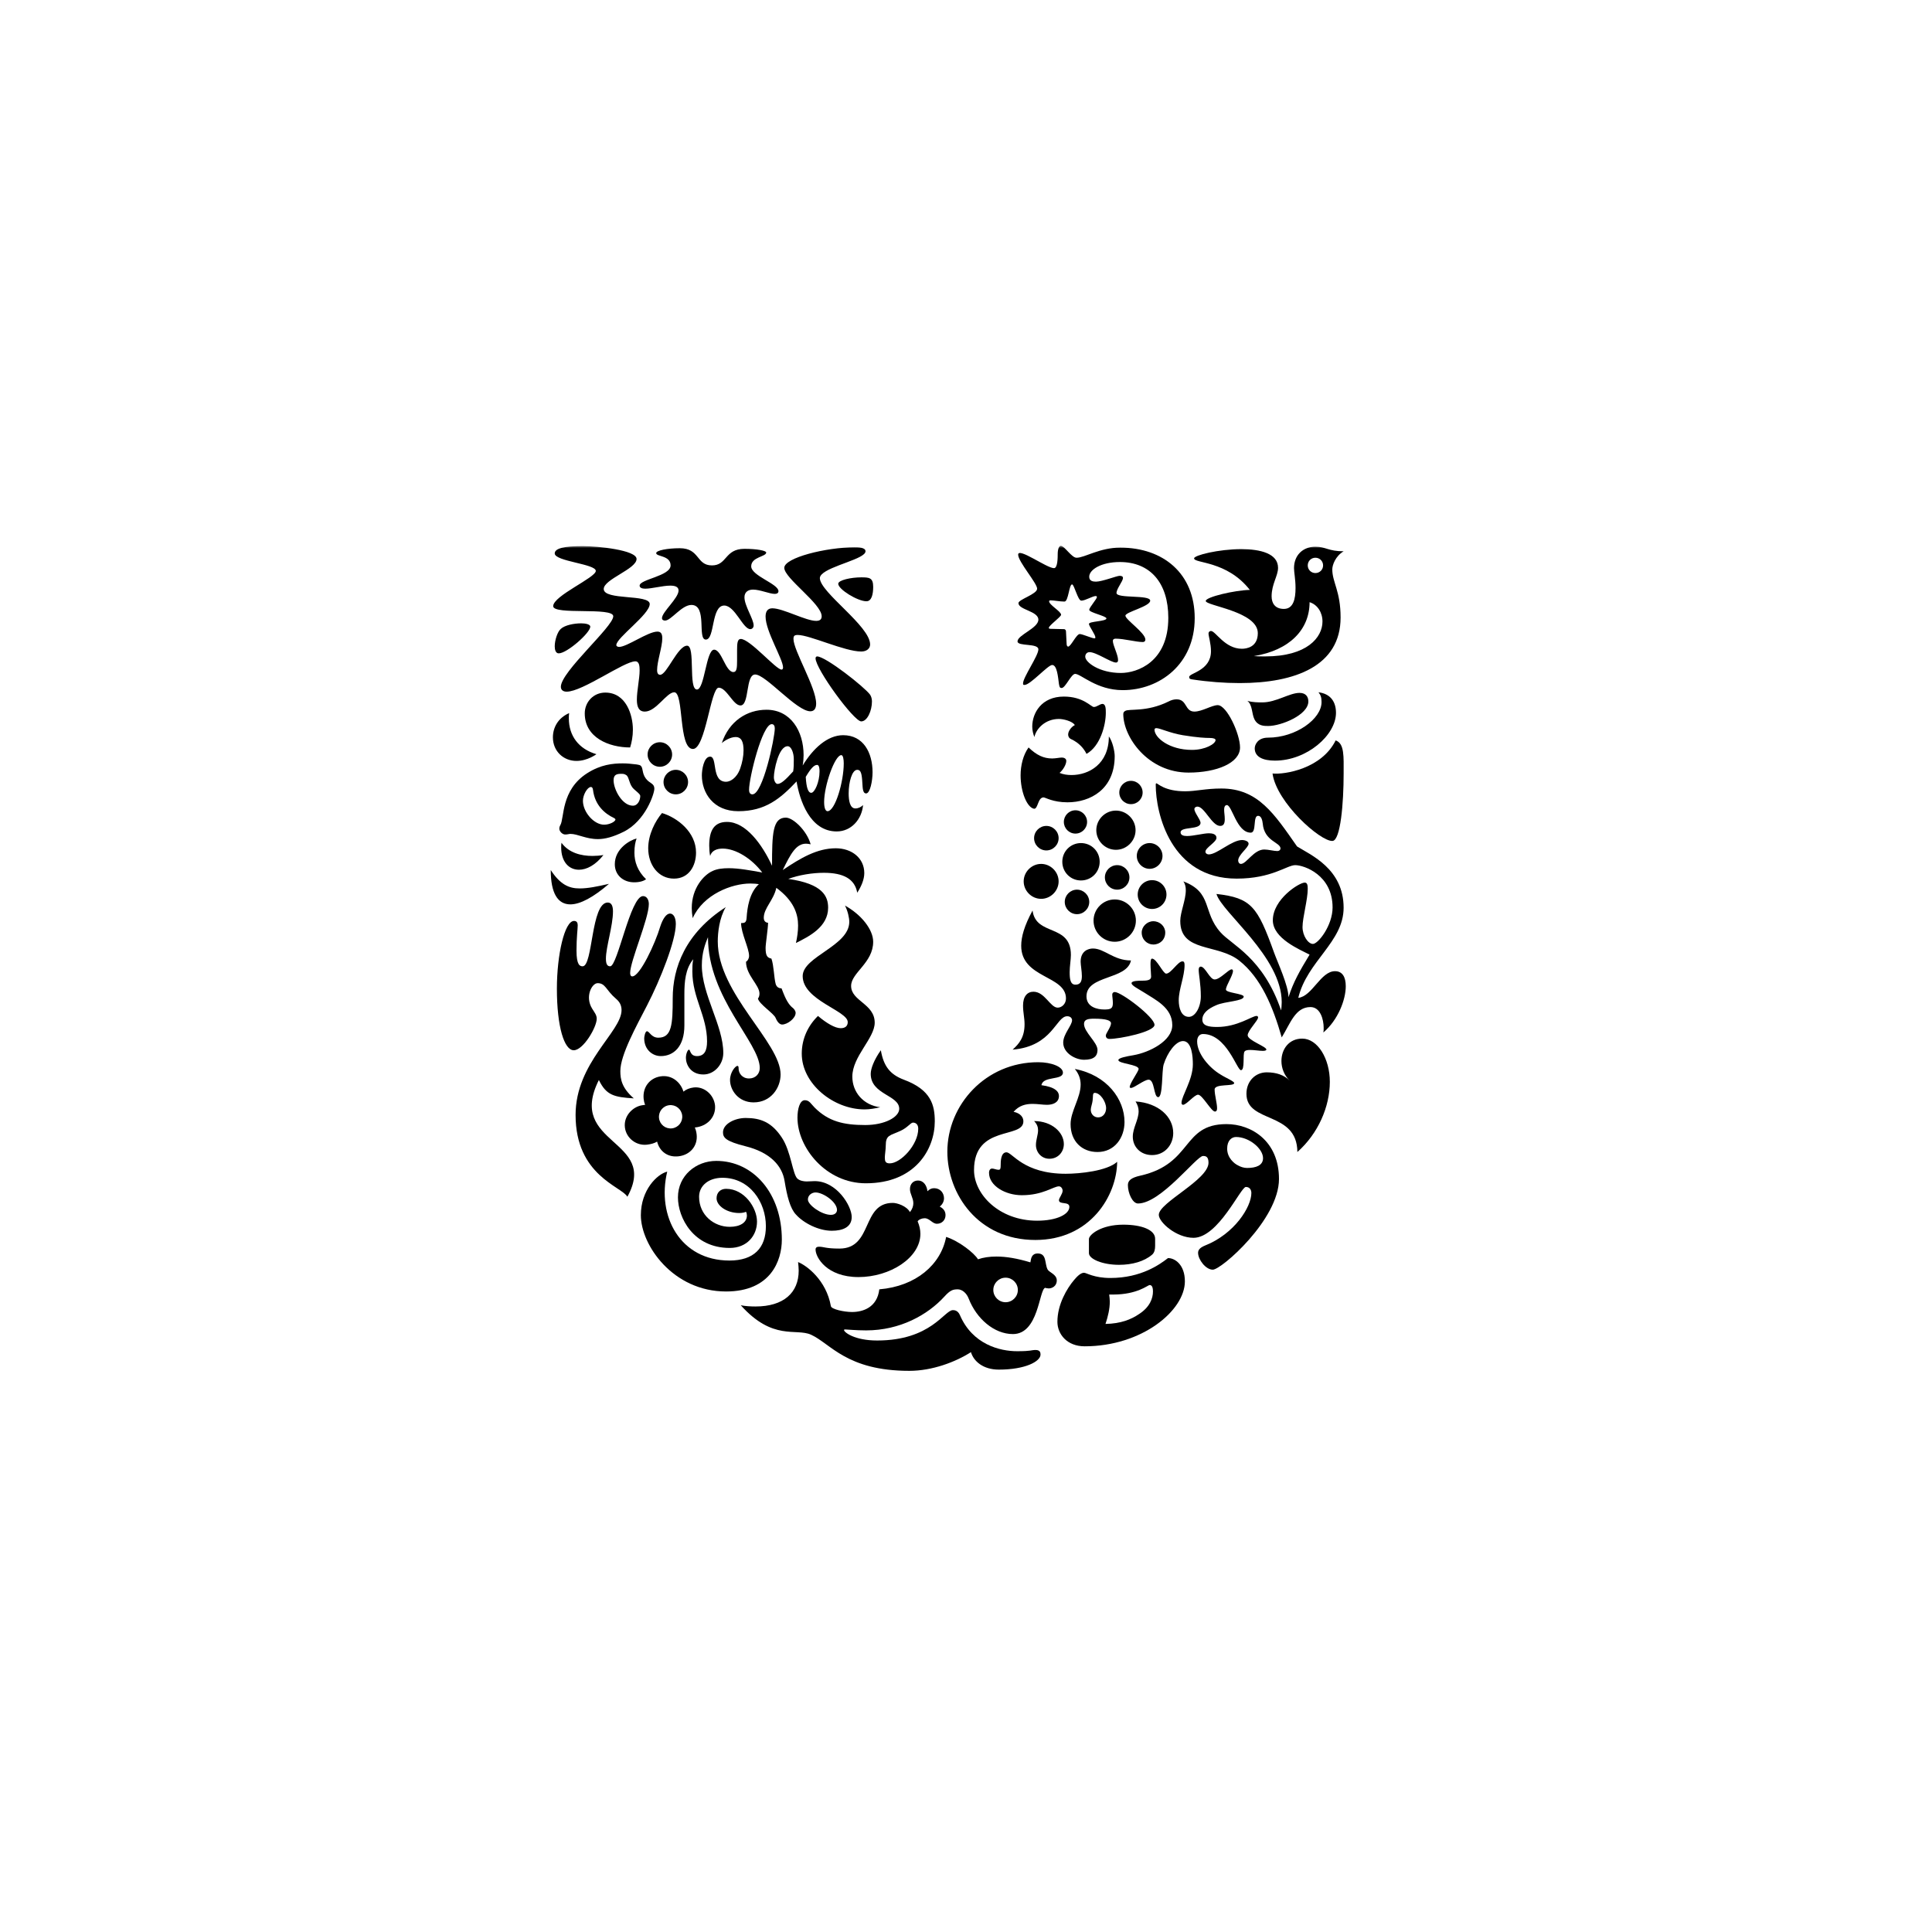 <svg width="400" height="400" viewBox="0 0 400 400" fill="none" xmlns="http://www.w3.org/2000/svg">
<mask id="mask0_27_191" style="mask-type:luminance" maskUnits="userSpaceOnUse" x="96" y="113" width="208" height="174">
<path d="M304 113H96V287H304V113Z" fill="white"/>
</mask>
<g mask="url(#mask0_27_191)">
<path d="M262.574 150.308C261.686 150.308 260.415 150.308 259.715 148.915C259.142 147.772 259.336 145.929 258.256 145.106C259.336 145.422 260.477 145.422 261.364 145.422C264.224 145.422 266.957 143.455 269.053 143.455C270.435 143.455 270.88 144.344 270.88 145.23C270.882 148.026 265.244 150.308 262.574 150.308ZM263.969 157.48C270.563 157.48 276.601 152.213 276.601 147.582C276.601 145.422 275.581 143.647 272.979 143.329C273.423 143.9 273.613 144.344 273.613 145.36C273.613 148.851 268.294 152.723 262.512 152.723C260.415 152.723 259.779 154.18 259.779 154.942C259.779 156.72 261.496 157.48 263.969 157.48ZM263.463 160.146C264.29 166.172 273.423 174.297 275.897 174.105C277.552 173.966 278.186 166.236 278.186 160.146C278.186 156.656 278.377 153.926 276.535 153.291C273.611 159.195 265.941 160.4 263.463 160.146Z" fill="black"/>
<path d="M120.628 200.061C122.782 200.061 122.339 186.859 125.828 186.859C126.656 186.859 126.91 187.685 126.91 188.7C126.91 191.682 125.449 196.063 125.449 198.472C125.449 199.679 125.766 200.061 126.338 200.061C127.863 200.061 130.527 185.526 133.128 185.526C133.953 185.526 134.333 186.352 134.333 187.177C134.333 190.223 130.465 198.98 130.465 201.454C130.465 201.836 130.589 202.152 130.909 202.152C132.496 202.152 135.668 195.3 136.681 191.874C137.253 190.095 138.015 189.142 138.714 189.142C139.348 189.142 139.921 189.841 139.921 191.302C139.921 194.728 136.745 202.787 133.953 208.184C131.798 212.371 128.435 218.395 128.435 221.759C128.435 223.474 128.746 225.249 131.223 227.408C127.161 227.154 125.512 226.774 123.991 223.602C117.2 237.117 136.491 235.786 129.892 247.775C128.684 245.622 119.168 243.4 119.168 230.835C119.168 219.984 128.684 213.638 128.684 209.135C128.684 208.248 128.371 207.486 127.545 206.789C125.449 205.008 125.385 203.553 123.736 203.553C122.532 203.553 121.067 206.343 122.592 208.817C123.102 209.643 123.546 210.15 123.546 210.912C123.546 212.687 120.752 217.444 118.787 217.444C116.818 217.444 115.299 212.565 115.299 204.692C115.299 197.708 116.882 190.669 118.851 190.669C119.42 190.669 119.61 191.049 119.61 191.558C119.61 192.384 119.358 194.031 119.358 196.823C119.358 199.805 120.056 200.061 120.628 200.061Z" fill="black"/>
<path d="M136.806 218.651C139.474 218.651 141.693 216.681 141.693 212.309V205.833C141.693 203.359 141.884 200.569 143.535 198.598C143.344 199.425 143.344 200.313 143.344 201.138C143.344 206.597 146.388 210.342 146.388 215.607C146.388 217.572 145.816 218.653 144.297 218.653C142.836 218.653 142.964 217.32 142.644 217.32C142.392 217.32 142.01 218.144 142.01 219.033C142.01 220.366 142.962 222.459 145.626 222.459C147.913 222.459 149.75 220.366 149.75 218.018C149.75 212.311 145.308 205.961 145.308 199.871C145.308 197.205 146.006 195.43 146.578 194.031C146.578 206.661 157.301 215.861 157.301 221.126C157.301 222.333 156.413 223.286 155.08 223.286C153.621 223.286 152.922 222.141 152.922 221.252C152.922 220.808 152.858 220.682 152.668 220.682C152.29 220.682 151.147 221.951 151.147 223.604C151.147 225.695 152.858 228.237 156.032 228.237C159.645 228.237 161.614 225.187 161.614 222.459C161.614 215.799 148.606 205.707 148.606 194.922C148.606 193.079 148.92 190.097 150.257 187.815C141.881 193.205 139.28 200.379 139.28 206.661C139.28 212.119 139.09 214.844 136.298 214.844C134.837 214.844 134.457 213.514 133.948 213.514C133.568 213.514 133.376 214.656 133.376 214.972C133.38 217.318 135.095 218.651 136.806 218.651Z" fill="black"/>
<path d="M232.945 147.2C233.751 146.66 237.328 147.516 241.953 145.23C242.523 144.918 243.094 144.79 243.602 144.79C245.827 144.79 245.255 147.326 247.288 147.326C248.871 147.326 250.907 145.993 252.114 145.993C254.006 145.993 256.736 151.959 256.736 154.752C256.736 157.988 251.859 159.956 246.08 159.956C237.646 159.956 232.563 152.595 232.563 147.834C232.565 147.454 232.757 147.326 232.945 147.2ZM246.78 155.259C249.574 155.259 251.669 153.99 251.669 153.227C251.669 152.977 251.289 152.785 250.462 152.785C249.636 152.785 247.985 152.723 244.873 152.213C242.203 151.77 240.172 150.754 239.411 150.754C239.157 150.754 239.029 150.88 239.029 151.07C239.029 152.723 242.079 155.259 246.78 155.259Z" fill="black"/>
<path d="M138.14 242.574C136.047 243.084 132.682 246.378 132.682 251.588C132.682 257.803 139.345 267.388 150.322 267.388C159.585 267.388 161.871 260.979 161.871 256.659C161.871 247.079 155.973 240.352 148.296 240.352C144.106 240.352 140.361 243.398 140.361 247.901C140.361 252.094 143.535 258.374 151.084 258.374C154.638 258.374 156.73 255.832 156.73 252.922C156.73 250.063 154.13 246.132 150.321 246.132C149.179 246.132 148.356 246.886 148.356 248.097C148.356 249.616 150.447 251.143 153.051 251.143C153.682 251.143 154.192 251.015 154.448 250.887C154.572 251.083 154.638 251.397 154.638 251.65C154.638 253.111 153.241 254.001 151.084 254.001C147.848 254.001 144.738 251.59 144.738 247.775C144.738 245.496 146.707 243.847 149.561 243.847C155.207 243.847 158.569 248.858 158.569 253.875C158.569 258.376 156.099 260.982 151.02 260.982C140.867 260.98 135.921 251.84 138.14 242.574Z" fill="black"/>
<path d="M210.576 279.755C213.62 279.755 213.461 279.501 214.415 279.501C215.364 279.501 215.43 280.073 215.43 280.454C215.43 281.851 212.318 283.564 206.797 283.564C203.561 283.564 201.593 281.85 201.023 279.947C197.851 281.977 193.03 283.818 188.269 283.818C175.263 283.818 171.963 278.166 167.9 276.331C164.79 274.934 160.031 277.664 153.367 270.239C154.257 270.431 155.464 270.493 156.415 270.493C162.25 270.493 165.36 267.642 165.36 263.069C165.36 262.496 165.296 261.868 165.232 261.298C167.011 261.996 171.074 265.038 172.027 270.431C172.151 271.066 174.752 271.636 176.403 271.636C178.689 271.636 181.607 270.683 182.051 266.943C189.666 266.309 194.809 261.806 195.888 256.088C198.613 256.977 201.723 259.452 202.484 260.725C203.563 260.345 204.831 260.153 206.29 260.153C208.32 260.153 210.607 260.535 213.333 261.36C213.461 260.535 213.587 259.519 214.858 259.519C216.761 259.519 216.253 261.614 216.889 262.814C217.207 263.449 218.796 263.829 218.796 265.1C218.796 266.309 217.775 266.755 217.141 266.755C216.887 266.755 216.569 266.691 216.377 266.629C215.11 267.073 215.044 276.205 209.716 276.205C205.784 276.205 202.166 272.969 200.577 268.911C200.134 267.706 199.182 266.943 198.293 266.943C197.279 266.943 196.708 267.135 195.504 268.468C192.079 272.208 186.366 275.443 179.323 275.443C177.164 275.443 175.451 275.25 175.006 275.25C174.75 275.25 174.75 275.314 174.75 275.376C174.75 275.821 176.906 277.536 181.603 277.536C192.772 277.536 195.503 271.252 197.277 271.252C197.535 271.252 198.291 271.252 198.735 272.27C201.341 278.358 207.022 279.755 210.576 279.755ZM205.656 267.073C205.656 268.47 206.799 269.613 208.196 269.613C209.594 269.613 210.735 268.47 210.735 267.073C210.735 265.674 209.594 264.53 208.196 264.53C206.799 264.53 205.656 265.674 205.656 267.073Z" fill="black"/>
<path d="M255.912 235.403C255.022 235.403 254.071 236.102 254.071 237.819C254.071 239.716 255.532 240.925 256.355 241.303C256.801 241.561 257.501 241.815 258.192 241.815C260.035 241.815 261.498 241.303 261.498 239.778C261.496 237.819 258.636 235.403 255.912 235.403ZM249.066 239.334C247.733 239.334 240.362 249.17 235.612 249.17C234.471 249.17 233.518 247.013 233.518 245.37C233.518 244.481 234.087 243.845 236.124 243.398C247.035 240.923 244.621 232.734 253.941 232.734C259.08 232.734 264.8 236.23 264.8 244.095C264.8 252.472 252.877 262.875 251.098 262.875C249.637 262.875 248.05 260.783 248.05 259.388C248.05 258.944 248.242 258.372 249.511 257.865C255.596 255.45 259.082 249.868 259.082 247.01C259.082 246.374 258.766 245.746 257.94 245.746C256.863 245.746 252.244 256.276 247.097 256.276C243.537 256.276 239.918 253.047 239.918 251.521C239.918 248.978 250.209 244.287 250.209 240.729C250.207 239.394 249.573 239.334 249.066 239.334Z" fill="black"/>
<path d="M123.481 156.149C123.481 156.149 121.643 157.542 119.358 157.542C116.632 157.542 114.473 155.513 114.473 152.657C114.473 150.688 115.488 148.66 117.835 147.642C117.773 148.024 117.773 148.34 117.773 148.722C117.771 152.341 119.802 155.068 123.481 156.149ZM137.061 168.333C135.666 169.98 134.205 172.774 134.205 175.629C134.205 179.054 136.301 181.909 139.537 181.909C142.645 181.909 144.106 179.244 144.106 176.518C144.106 172.267 140.235 169.281 137.061 168.333ZM115.996 170.87C115.876 171.065 115.804 171.315 115.804 171.569C115.804 172.141 116.44 172.774 117.008 172.774C117.515 172.774 117.833 172.648 118.087 172.648C119.608 172.648 121.323 173.726 123.797 173.726C125.254 173.726 126.969 173.28 129.126 172.205C133.695 169.918 135.474 164.272 135.474 163.318C135.474 162.111 134.505 162.27 133.695 161.16C132.885 160.053 133.195 159.075 132.68 158.557C132.387 158.261 131.476 158.242 130.331 158.114C129.949 158.073 129.442 158.05 128.934 158.05C126.843 158.05 124.361 158.307 121.575 160.082C116.072 163.595 116.882 169.41 115.996 170.87ZM130.907 163.001C131.347 163.599 132.56 164.336 132.56 164.779C132.56 165.665 132.048 166.81 131.035 166.81C128.812 166.81 127.037 163.446 127.037 161.54C127.037 160.336 127.737 160.21 128.686 160.21C129.13 160.21 129.322 160.274 129.637 160.464C130.207 160.782 130.207 162.049 130.907 163.001ZM125.066 170.744C122.974 170.744 120.689 168.143 120.689 165.793C120.689 164.526 121.641 162.937 122.338 162.937C122.592 162.937 122.72 163.128 122.782 163.574C123.162 166.682 125.194 168.461 127.099 169.347C127.289 169.473 127.417 169.536 127.417 169.662C127.417 170.108 126.21 170.744 125.066 170.744ZM130.463 154.752C130.779 153.734 131.033 152.469 131.033 151.07C131.033 148.026 129.634 143.393 125.32 143.393C122.848 143.393 121.067 145.36 121.067 147.708C121.067 152.723 126.082 154.752 130.463 154.752ZM114.027 180.134C114.027 184.955 115.488 187.241 118.089 187.241C120.119 187.241 122.848 185.78 126.082 182.988C123.609 183.56 121.703 183.941 119.992 183.941C117.707 183.941 115.932 183.052 114.027 180.134ZM116.25 174.485C116.188 174.805 116.188 175.121 116.188 175.437C116.188 178.419 117.771 180.07 119.866 180.07C121.447 180.07 123.292 179.118 124.937 177.022C124.243 177.148 123.416 177.212 122.654 177.212C120.309 177.212 117.771 176.58 116.25 174.485ZM131.796 173.598C130.333 173.978 127.289 175.755 127.289 178.927C127.289 181.209 129.064 182.672 131.286 182.672C132.43 182.672 133.253 182.416 133.761 182.037C131.986 180.324 131.35 178.419 131.35 176.518C131.35 175.183 131.54 174.359 131.796 173.598ZM134.079 156.211C134.079 157.606 135.22 158.751 136.615 158.751C138.012 158.751 139.155 157.608 139.155 156.211C139.155 154.816 138.012 153.671 136.615 153.671C135.22 153.671 134.079 154.816 134.079 156.211ZM137.377 161.921C137.377 163.318 138.522 164.462 139.921 164.462C141.314 164.462 142.457 163.318 142.457 161.921C142.457 160.528 141.314 159.385 139.921 159.385C138.52 159.385 137.377 160.528 137.377 161.921Z" fill="black"/>
<path d="M236.376 193.077C236.376 191.81 237.52 190.731 238.773 190.731C240.172 190.731 241.252 191.81 241.252 193.077C241.252 194.537 240.17 195.554 238.773 195.554C237.52 195.554 236.376 194.537 236.376 193.077ZM214.097 173.534C214.097 174.929 215.242 176.072 216.633 176.072C218.034 176.072 219.177 174.929 219.177 173.534C219.177 172.141 218.032 170.997 216.633 170.997C215.242 170.997 214.097 172.141 214.097 173.534ZM211.942 182.48C211.942 184.449 213.587 186.096 215.558 186.096C217.522 186.096 219.177 184.449 219.177 182.48C219.177 180.515 217.522 178.862 215.558 178.862C213.587 178.862 211.942 180.515 211.942 182.48ZM219.939 178.419C219.939 180.579 221.654 182.29 223.799 182.29C225.955 182.29 227.676 180.579 227.676 178.419C227.676 176.262 225.955 174.549 223.799 174.549C221.654 174.549 219.939 176.262 219.939 178.419ZM220.259 170.17C220.259 171.505 221.338 172.586 222.657 172.586C223.991 172.586 225.07 171.505 225.07 170.17C225.07 168.841 223.989 167.761 222.657 167.761C221.338 167.761 220.259 168.841 220.259 170.17ZM231.739 164.082C231.739 165.411 232.819 166.49 234.154 166.49C235.487 166.49 236.568 165.411 236.568 164.082C236.568 162.747 235.487 161.667 234.154 161.667C232.819 161.667 231.739 162.747 231.739 164.082ZM226.977 171.887C226.977 174.105 228.817 175.944 231.04 175.944C233.264 175.944 235.107 174.105 235.107 171.887C235.107 169.662 233.266 167.825 231.04 167.825C228.817 167.825 226.977 169.662 226.977 171.887ZM220.446 186.733C220.446 188.13 221.59 189.27 222.975 189.27C224.372 189.27 225.517 188.13 225.517 186.733C225.517 185.336 224.372 184.195 222.975 184.195C221.59 184.195 220.446 185.336 220.446 186.733ZM228.755 181.655C228.755 183.052 229.897 184.195 231.298 184.195C232.693 184.195 233.836 183.052 233.836 181.655C233.836 180.261 232.693 179.118 231.298 179.118C229.897 179.118 228.755 180.261 228.755 181.655ZM226.407 190.603C226.407 193.013 228.374 194.982 230.788 194.982C233.2 194.982 235.173 193.013 235.173 190.603C235.173 188.192 233.2 186.224 230.788 186.224C228.374 186.224 226.407 188.192 226.407 190.603ZM235.549 185.206C235.549 186.859 236.884 188.192 238.523 188.192C240.174 188.192 241.507 186.859 241.507 185.206C241.507 183.559 240.174 182.226 238.523 182.226C236.884 182.226 235.549 183.559 235.549 185.206ZM235.359 177.211C235.359 178.674 236.568 179.88 238.012 179.88C239.475 179.88 240.682 178.674 240.682 177.211C240.682 175.754 239.475 174.549 238.012 174.549C236.568 174.549 235.359 175.754 235.359 177.211Z" fill="black"/>
<path d="M241.823 260.471C240.172 261.742 236.312 264.592 229.897 264.592C226.469 264.592 224.944 263.513 224.436 263.513C223.801 263.513 223.103 264.147 222.403 264.974C220.896 266.753 218.925 270.053 218.925 273.667C218.925 276.203 220.896 278.738 224.562 278.738C236.44 278.738 245.317 271.316 245.317 265.292C245.317 261.868 243.286 260.471 241.823 260.471ZM238.523 259.773C239.037 259.335 239.157 258.632 239.157 257.931V256.471C239.157 254.629 236.376 253.555 232.565 253.555C227.928 253.555 225.451 255.644 225.451 256.535V259.454C225.451 260.663 228.248 261.868 231.677 261.868C234.408 261.868 236.884 261.17 238.523 259.773ZM238.012 266.055C238.331 266.055 238.709 266.243 238.709 267.388C238.709 268.782 238.078 270.621 235.803 272.078C234.216 273.161 232.055 274.05 228.881 274.106C229.389 272.589 229.771 270.998 229.771 269.483C229.771 268.973 229.709 268.592 229.645 268.022H230.47C235.487 268.024 237.647 266.055 238.012 266.055Z" fill="black"/>
<path d="M213.779 188.512C214.476 193.903 221.717 191.175 221.717 197.709C221.717 198.662 221.464 200.061 221.464 201.264C221.464 202.661 221.588 203.867 222.657 203.867C223.735 203.867 223.99 203.107 223.99 202.09C223.99 201.072 223.735 199.805 223.735 199.108C223.735 196.885 225.324 196.379 226.279 196.379C228.691 196.379 230.532 198.854 234.154 198.854C233.326 202.915 224.944 201.836 224.944 206.279C224.944 208.502 227.166 209.005 228.627 209.005C229.96 209.005 230.406 208.815 230.406 207.676C230.406 207.039 230.278 206.341 230.278 205.897C230.278 205.642 230.47 205.388 230.788 205.388C232.189 205.388 239.029 210.592 239.029 212.181C239.029 213.638 231.803 215.098 229.709 215.098C229.073 215.098 228.945 214.654 228.945 214.4C228.945 213.956 230.024 212.623 230.024 211.863C230.024 211.292 229.073 210.91 226.531 210.91C225.324 210.91 224.434 211.038 224.434 211.991C224.434 213.7 227.228 215.797 227.228 217.38C227.228 218.651 226.467 219.413 224.434 219.413C222.719 219.413 220.127 218.078 220.127 215.859C220.127 214.082 221.958 212.309 221.958 211.228C221.958 210.91 221.716 210.402 220.954 210.402C218.602 210.402 217.968 216.619 209.651 217.318C210.985 216.113 212.124 214.78 212.124 212.055C212.124 210.722 211.81 209.641 211.81 208.184C211.81 206.279 212.696 205.326 213.965 205.326C216.311 205.326 217.455 208.624 218.983 208.624C219.811 208.624 220.698 207.866 220.698 206.723C220.698 201.9 211.43 202.597 211.43 195.808C211.432 193.967 212.064 191.682 213.779 188.512ZM244.046 207.104C244.046 208.688 244.557 210.528 246.144 210.528C247.477 210.528 248.619 208.502 248.619 206.279C248.619 203.741 248.175 201.772 248.175 200.755C248.175 200.313 248.367 200.123 248.619 200.123C249.572 200.187 250.459 202.787 251.479 202.787C252.622 202.787 254.325 200.691 255.021 200.691C255.213 200.691 255.275 200.946 255.275 201.008C255.275 201.962 253.814 204.058 253.814 204.882C253.814 205.579 257.497 205.705 257.497 206.341C257.497 207.294 253.635 207.294 251.796 208.12C250.02 208.879 248.934 209.831 248.934 211.102C248.934 212.371 250.206 212.623 251.984 212.623C256.224 212.623 259.208 210.34 260.16 210.34C260.349 210.34 260.475 210.464 260.475 210.656C260.475 211.292 258.319 213.385 258.319 214.338C258.319 215.415 262.256 216.681 262.192 217.318C262.13 217.508 261.874 217.57 261.431 217.57C260.729 217.57 259.652 217.38 258.824 217.38C258.317 217.38 257.873 217.442 257.679 217.696C257.239 218.206 257.807 221.569 256.924 221.569C256.096 221.569 253.938 214.082 249.062 214.082C248.363 214.082 247.855 214.654 247.855 215.605C247.855 218.142 250.332 221.06 252.682 222.457C253.746 223.156 255.527 223.854 255.527 224.238C255.527 224.995 251.475 224.3 251.475 225.567C251.475 226.71 251.982 228.427 251.982 229.438C251.982 229.756 251.918 230.134 251.539 230.134C250.777 230.134 248.933 226.646 248.045 226.646C247.284 226.646 245.633 228.739 244.933 228.739C244.743 228.739 244.617 228.549 244.617 228.361C244.617 226.9 246.968 223.602 246.968 220.364C246.968 218.841 246.776 215.541 244.933 215.541C243.41 215.541 241.693 217.952 240.932 220.364C240.49 221.759 240.806 227.154 239.788 227.154C238.837 227.154 239.091 223.538 237.818 223.538C236.882 223.538 234.849 225.249 234.15 225.249C234.022 225.249 233.894 225.185 233.894 225.059C233.894 224.3 235.737 221.823 235.737 221.316C235.737 220.364 231.545 220.238 231.545 219.477C231.545 219.031 233.196 218.715 234.719 218.459C237.948 217.888 242.709 215.541 242.709 212.243C242.709 208.564 239.153 206.975 236.816 205.452C235.609 204.69 234.276 204.058 234.276 203.551C234.276 203.041 235.799 203.041 236.434 203.041C237.386 203.041 238.327 202.977 238.327 202.218C238.327 201.644 238.2 200.505 238.2 199.615C238.2 198.98 238.262 198.472 238.519 198.472C239.471 198.472 240.804 201.58 241.441 201.58C242.455 201.58 243.852 199.042 244.807 199.042C245.121 199.042 245.251 199.234 245.251 199.803C245.255 202.152 244.046 204.816 244.046 207.104Z" fill="black"/>
<path d="M215.621 224.677C218.543 225.059 219.242 226.073 219.242 226.9C219.242 228.297 217.971 228.739 216.762 228.739C215.877 228.739 214.859 228.549 213.78 228.549C212.381 228.549 210.988 228.867 209.846 230.2C210.67 230.326 211.877 230.899 211.877 232.171C211.877 235.85 201.662 232.8 201.662 242.26C201.662 247.271 206.866 252.732 214.731 252.732C218.799 252.732 221.401 251.398 221.401 249.872C221.401 248.668 219.244 249.49 219.244 248.474C219.244 248.031 220.006 247.203 220.006 246.502C220.006 246.196 219.752 245.62 219.244 245.62C218.097 245.62 215.939 247.455 211.559 247.455C208.132 247.455 204.768 245.494 204.768 242.826C204.768 242.256 205.024 241.937 205.403 241.937C205.785 241.937 206.291 242.192 206.736 242.192C207.118 242.192 207.18 241.937 207.18 241.241C207.18 240.541 207.18 238.573 208.384 238.573C209.593 238.573 211.877 243.016 220.639 243.016C223.548 243.016 229.2 242.448 231.297 240.541C231.233 247.523 225.769 256.723 214.352 256.723C202.485 256.723 196.139 247.203 196.139 238.445C196.139 228.739 204.068 219.92 214.923 219.92C217.712 219.92 220.066 220.87 220.066 222.077C220.064 223.73 215.937 222.713 215.621 224.677ZM235.104 228.045C235.548 228.739 235.74 229.438 235.74 230.072C235.74 231.851 234.533 233.5 234.533 235.343C234.533 237.435 236.122 239.146 238.523 239.146C241.125 239.146 242.904 237.057 242.904 234.579C242.904 231.215 239.856 228.361 235.104 228.045ZM214.096 232.105C214.728 232.736 214.921 233.372 214.921 234.008C214.921 234.959 214.478 235.976 214.478 237.056C214.478 238.573 215.621 239.908 217.268 239.908C219.049 239.908 220.258 238.509 220.258 236.866C220.258 234.453 217.774 232.105 214.096 232.105ZM222.531 221.316C229.198 222.585 232.818 227.6 232.818 232.297C232.818 235.534 230.787 238.511 227.23 238.511C223.99 238.511 221.653 236.292 221.653 232.738C221.653 230.074 223.734 227.282 223.734 224.552C223.734 223.474 223.418 222.395 222.531 221.316ZM225.833 229.756C225.833 230.644 226.468 231.343 227.358 231.343C228.371 231.343 229.008 230.454 229.008 229.438C229.008 228.107 227.801 226.266 226.658 226.266C226.148 226.266 226.34 227.028 226.214 227.853C226.148 228.485 225.833 229.247 225.833 229.756Z" fill="black"/>
<path d="M155.783 164.462C157.94 164.462 160.412 152.785 160.412 150.816C160.412 150.309 160.224 149.927 159.78 149.927C157.812 149.927 155.085 161.034 155.085 163.51C155.083 163.954 155.209 164.462 155.783 164.462ZM171.329 167.951C172.912 167.951 174.689 161.857 174.689 158.05C174.689 157.224 174.563 156.339 174.179 156.339C172.846 156.339 170.626 162.621 170.626 166.047C170.628 167.38 170.947 167.951 171.329 167.951ZM160.98 162.303C161.677 162.303 162.567 161.538 164.222 159.703C164.346 158.877 164.346 158.114 164.346 157.162C164.346 155.895 163.838 154.498 163.078 154.498C161.172 154.498 160.222 159.575 160.222 160.91C160.224 161.667 160.602 162.303 160.98 162.303ZM169.676 159.703C169.676 158.621 169.42 158.367 169.169 158.367C168.533 158.367 167.837 159.131 166.822 160.844C166.948 163.128 167.33 164.144 167.963 164.144C168.661 164.144 169.676 161.921 169.676 159.703ZM174.563 152.213C178.752 152.213 180.653 155.831 180.653 159.892C180.653 161.667 180.149 164.272 179.324 164.272C178.499 164.272 178.626 162.811 178.499 161.477C178.373 159.765 178.053 159.385 177.481 159.385C176.402 159.385 175.706 161.921 175.706 164.272C175.706 165.729 175.96 167.38 177.1 167.38C177.735 167.38 178.307 167.062 178.688 166.682C178.435 169.598 176.274 172.141 173.23 172.141C167.645 172.141 165.551 165.603 164.919 161.795C161.555 165.349 158.447 167.951 152.861 167.951C147.66 167.951 145.312 164.144 145.312 160.528C145.312 159.447 145.691 156.656 147.026 156.656C148.611 156.656 147.216 161.857 150.324 161.857C151.088 161.857 152.479 161.222 153.244 159.131C153.688 157.86 153.942 156.531 153.942 155.385C153.942 153.67 153.562 152.595 152.293 152.595C151.212 152.595 149.879 153.417 149.435 153.862C150.96 149.293 154.64 146.947 158.695 146.947C163.714 146.947 166.376 151.388 166.376 156.339C166.376 157.034 166.312 157.796 166.184 158.495C168.343 154.942 171.329 152.213 174.563 152.213Z" fill="black"/>
<path d="M162.697 169.281C159.968 169.281 159.842 172.586 159.842 179.244C157.81 174.867 154.45 170.17 150.514 170.17C147.85 170.17 146.836 171.949 146.836 175.055C146.836 175.691 146.898 176.644 147.026 177.212C147.344 176.136 148.359 175.691 149.627 175.691C152.359 175.691 155.657 177.783 157.814 180.641C155.341 180.198 152.929 179.752 150.9 179.752C149.629 179.752 148.487 179.88 147.536 180.324C145.695 181.147 143.221 183.877 143.221 188.003C143.221 188.638 143.285 189.334 143.413 190.095C145.633 185.145 151.533 182.924 155.341 182.924C156.104 182.924 156.672 182.988 157.118 183.052C155.149 184.827 154.707 187.937 154.578 190.032C154.518 191.047 154.134 191.113 153.434 191.113C153.434 193.204 155.087 196.315 155.087 197.901C155.087 198.472 154.769 198.98 154.454 199.108C154.454 201.9 157.242 203.931 157.242 205.706C157.242 206.149 157.118 206.531 156.924 206.723C157.118 207.866 160.187 209.786 160.584 210.749C161.073 211.92 161.621 212.117 161.939 212.117C163.018 212.117 164.727 210.846 164.727 209.703C164.727 209.323 164.409 208.88 164.16 208.688C162.952 207.802 162.317 205.897 161.809 204.63C161.363 204.63 160.79 204.442 160.588 203.694C160.241 202.38 160.224 199.933 159.716 198.472C158.891 198.282 158.509 197.964 158.509 196.252C158.509 195.426 159.019 192.188 159.019 191.045C158.639 191.045 158.131 190.791 158.131 190.03C158.131 188.001 160.164 186.414 160.732 183.813C164.349 186.476 165.235 189.204 165.235 191.618C165.235 192.884 165.045 194.091 164.791 195.236C167.457 193.901 171.455 191.934 171.455 187.937C171.455 185.586 170.376 182.986 163.204 181.971C165.425 181.145 168.219 180.703 170.566 180.703C174.629 180.703 176.975 181.971 177.481 184.825C178.307 183.558 178.942 182.097 178.942 180.765C178.942 177.653 176.338 175.627 173.04 175.627C169.168 175.627 165.743 177.653 162.061 180.132C163.716 176.706 164.851 174.675 166.886 174.675C167.202 174.675 167.52 174.739 167.837 174.803C167.076 172.013 164.222 169.281 162.697 169.281Z" fill="black"/>
<path d="M269.611 215.034C272.789 215.034 275.327 219.157 275.327 223.982C275.327 229.121 272.913 234.707 268.609 238.511C268.545 229.946 258.062 232.674 258.062 226.458C258.062 223.794 259.971 222.015 262.258 222.015C264.29 222.015 265.877 222.587 267.021 223.732C265.877 222.651 265.306 221.126 265.306 219.669C265.306 217.252 266.831 215.034 269.611 215.034Z" fill="black"/>
<path d="M212.953 154.752C214.606 156.339 216.061 157.034 217.84 157.034C218.542 157.034 219.369 156.846 219.815 156.846C220.386 156.846 220.764 157.098 220.764 157.542C220.764 158.241 220.129 159.385 219.369 160.02C220.129 160.336 220.956 160.464 221.845 160.464C225.449 160.464 229.577 158.177 229.577 152.469C230.342 153.48 230.786 155.577 230.786 156.53C230.786 163.446 225.703 166.11 221.018 166.11C217.97 166.11 216.443 165.093 216.059 165.093C214.856 165.093 214.92 167.508 214.094 167.444C212.633 167.19 211.304 163.954 211.304 160.528C211.306 158.495 211.814 156.339 212.953 154.752ZM222.531 150.119C222.024 149.293 220.129 148.851 219.243 148.851C216.445 148.851 214.54 150.816 214.16 152.595C213.907 151.959 213.717 151.198 213.717 150.436C213.717 147.644 215.621 144.218 220.26 144.218C224.31 144.218 225.897 146.375 226.471 146.375C227.104 146.375 227.74 145.739 228.249 145.739C228.947 145.739 228.947 146.819 228.947 147.582C228.947 150.119 227.802 154.498 224.946 156.085C224.436 155.005 223.421 153.798 221.781 153.039C221.338 152.849 221.148 152.469 221.148 152.087C221.146 151.388 221.779 150.498 222.531 150.119Z" fill="black"/>
<path d="M168.851 136.285C168.851 138.506 176.782 149.357 178.307 149.357C179.579 149.357 180.528 147.136 180.528 145.23C180.528 144.726 180.4 144.22 180.15 143.837C179.007 142.25 170.948 135.904 169.169 135.904C168.977 135.904 168.851 136.095 168.851 136.285ZM122.211 129.749C122.211 131.021 117.39 135.27 115.679 135.27C115.045 135.27 114.851 134.51 114.851 133.813C114.851 132.546 115.423 130.767 116.123 130.193C116.944 129.432 118.849 129.056 120.308 129.056C121.196 129.056 122.211 129.242 122.211 129.749ZM180.15 133.431C180.15 129.622 169.855 122.706 169.741 119.726C169.729 119.452 169.878 119.181 170.109 118.939C171.872 117.079 179.195 115.722 179.195 114.137C179.195 113.316 177.67 113.316 176.908 113.316C171.008 113.316 162.378 115.472 162.378 117.565C162.378 119.726 170.119 124.992 170.119 127.595C170.119 128.292 169.675 128.546 168.975 128.546C166.821 128.546 162.124 125.942 159.903 125.942C158.888 125.942 158.504 126.639 158.504 127.659C158.504 130.703 162.122 136.477 162.122 138.186C162.122 138.378 162.058 138.632 161.804 138.632C160.661 138.632 155.272 132.29 153.365 132.29C152.67 132.29 152.604 133.239 152.604 134.636V136.793C152.604 138.252 152.54 139.141 151.846 139.141C150.191 139.141 149.432 134.51 147.847 134.51C146.196 134.51 145.878 142.757 144.295 142.757C142.452 142.757 144.039 133.683 142.262 133.683C140.295 133.683 138.073 139.713 136.676 139.713C136.17 139.713 136.044 139.203 136.044 138.76C136.044 136.921 137.12 133.939 137.12 132.164C137.12 131.272 136.866 130.767 136.108 130.767C134.137 130.767 129.824 133.939 128.175 133.939C127.921 133.939 127.603 133.813 127.603 133.557C127.603 132.038 134.519 127.213 134.519 125.056C134.519 122.96 124.997 124.359 124.997 121.944C124.997 119.916 131.793 117.821 131.793 115.726C131.793 113.885 123.732 113.064 120.624 113.064C116.878 113.064 114.85 113.504 114.85 114.583C114.85 116.234 123.354 116.744 123.354 118.201C123.354 119.598 114.532 123.341 114.532 125.498C114.532 127.403 126.968 125.624 126.968 127.595C126.968 129.749 116.121 139.076 116.121 142.186C116.121 142.885 116.628 143.203 117.324 143.203C120.624 143.203 129.187 136.921 131.537 136.921C132.362 136.921 132.426 137.934 132.426 138.824C132.426 140.475 131.857 143.011 131.857 144.854C131.857 146.311 132.237 147.326 133.504 147.326C135.856 147.326 138.009 143.329 139.6 143.329C141.629 143.329 140.423 155.067 143.469 155.067C146.07 155.067 147.147 142.377 148.798 142.377C150.449 142.377 151.784 146.057 153.305 146.057C155.206 146.057 154.319 139.649 156.351 139.649C158.57 139.649 164.916 147.264 167.772 147.264C168.66 147.264 168.975 146.565 168.975 145.675C168.975 142.312 164.282 134.7 164.282 132.29C164.282 131.656 164.47 131.464 165.168 131.464C167.642 131.464 174.88 134.89 178.304 134.89C179.455 134.89 180.15 134.257 180.15 133.431ZM173.548 120.867C173.548 122.008 177.546 124.485 179.389 124.485C180.466 124.485 180.784 123.024 180.784 121.501C180.784 119.598 179.962 119.534 178.309 119.534C176.215 119.534 173.548 120.105 173.548 120.867ZM158.636 114.393C158.636 114.011 156.733 113.63 154.133 113.63C150.007 113.63 150.579 117.061 147.407 117.061C144.107 117.061 144.928 113.504 140.741 113.504C138.203 113.504 135.858 113.949 135.858 114.519C135.858 115.283 138.838 114.965 138.838 117.061C138.838 119.28 132.428 119.916 132.428 121.249C132.428 121.692 132.934 121.882 133.57 121.882C134.969 121.882 137.185 121.249 138.774 121.249C139.664 121.249 140.489 121.437 140.489 122.262C140.489 123.849 137.059 126.705 137.059 127.974C137.059 128.356 137.375 128.484 137.693 128.484C138.964 128.484 141.123 125.246 143.152 125.246C146.515 125.246 144.297 132.416 146.134 132.416C148.037 132.416 147.213 125.37 149.941 125.37C152.166 125.37 153.813 130.257 155.336 130.257C155.718 130.257 156.033 129.941 156.033 129.496C156.033 128.166 154.131 125.434 154.131 123.659C154.131 122.58 154.892 122.07 155.908 122.07C157.365 122.07 159.333 122.96 160.409 122.96C160.789 122.96 161.17 122.834 161.17 122.39C161.17 120.867 155.528 119.218 155.528 117.251C155.53 115.283 158.636 115.283 158.636 114.393Z" fill="black"/>
<path d="M271.135 124.677C271.135 130.321 267.021 134.636 259.588 135.842C260.416 135.904 261.177 135.904 261.941 135.904C270.627 135.904 273.805 131.972 273.805 128.674C273.805 126.831 272.788 125.184 271.135 124.677ZM260.416 131.083C260.416 126.578 249.636 125.434 249.636 124.421C249.636 123.597 255.655 122.198 258.765 122.134C254.006 116.044 247.224 116.68 247.224 115.6C247.224 114.965 252.303 113.694 256.992 113.694C260.925 113.694 264.607 114.583 264.607 117.565C264.607 119.218 263.274 120.933 263.274 123.468C263.274 124.865 263.968 126.07 265.814 126.07C267.787 126.07 268.227 123.977 268.227 121.753C268.227 119.916 267.911 118.519 267.911 117.629C267.911 114.965 269.738 113.19 272.342 113.19C274.501 113.19 275.011 114.137 278.186 114.137C276.47 115.157 275.836 116.998 275.836 117.883C275.836 120.551 277.555 122.39 277.555 127.849C277.555 137.87 268.165 141.424 256.674 141.424C253.516 141.424 250.146 141.17 246.842 140.665C246.336 140.601 246.208 140.475 246.208 140.157C246.208 139.332 250.719 138.886 250.719 134.828C250.719 133.239 250.21 131.718 250.21 131.149C250.21 130.831 250.464 130.639 250.719 130.639C251.671 130.639 253.58 134.319 257.122 134.319C258.063 134.319 260.416 134.001 260.416 131.083ZM270.755 117.061C270.755 117.947 271.453 118.645 272.342 118.645C273.232 118.645 273.931 117.947 273.931 117.061C273.931 116.172 273.232 115.473 272.342 115.473C271.453 115.473 270.755 116.172 270.755 117.061Z" fill="black"/>
<path d="M265.116 175.691C265.116 174.359 261.748 174.233 261.433 170.488C261.367 169.918 261.177 168.905 260.477 168.905C259.336 168.905 260.223 172.394 258.954 172.394C256.036 172.394 255.085 166.682 254.005 166.682C253.75 166.682 253.447 166.872 253.447 167.634C253.447 168.333 253.575 168.777 253.575 169.598C253.575 170.426 253.381 170.997 252.622 170.997C250.907 170.997 249.382 166.998 247.921 166.998C247.603 166.998 247.287 167.19 247.287 167.508C247.287 168.269 248.555 169.662 248.555 170.362C248.555 171.887 244.427 171.059 244.427 172.331C244.427 172.902 244.997 173.09 245.76 173.09C247.096 173.09 249.192 172.522 250.271 172.522C250.907 172.522 251.858 172.648 251.858 173.47C251.858 174.359 249.572 175.501 249.572 176.326C249.572 176.708 249.952 176.896 250.269 176.896C251.984 176.896 255.019 173.916 257.177 173.916C257.557 173.916 258.509 174.105 258.509 174.677C258.509 175.501 256.352 176.958 256.352 178.165C256.352 178.483 256.546 178.863 256.926 178.863C258.061 178.863 259.586 175.882 261.747 175.882C262.572 175.882 263.779 176.2 264.417 176.2C264.926 176.2 265.116 175.882 265.116 175.691ZM266.767 206.467C267.784 203.297 269.056 201.073 271.135 197.647C269.056 196.571 263.527 194.283 263.527 190.539C263.527 186.16 268.986 182.734 270.117 182.734C270.627 182.734 270.753 183.18 270.753 184.005C270.753 186.288 269.674 189.968 269.674 191.936C269.674 193.711 270.817 195.428 271.832 195.428C272.912 195.428 275.896 191.62 275.896 187.875C275.896 181.147 269.99 179.118 268.162 179.118C266.447 179.118 263.335 181.909 256.034 181.909C242.395 181.909 239.283 168.397 239.283 162.493C239.283 162.239 239.343 162.175 239.407 162.175C239.725 162.175 241.062 163.828 245.377 163.828C247.599 163.828 249.632 163.254 252.872 163.254C260.473 163.254 263.841 168.525 268.542 175.247C271.385 177.022 278.182 179.88 278.182 187.939C278.182 195.046 270.625 198.98 268.796 206.595C271.702 206.279 273.419 201.073 276.403 201.073C277.928 201.073 278.626 202.28 278.626 204.186C278.626 206.975 277.037 211.166 273.989 213.766C274.051 213.513 274.051 213.193 274.051 212.813C274.051 211.038 273.355 208.502 271.319 208.502C268.158 208.502 267.143 211.928 265.366 214.78C263.523 208.31 261.047 202.47 256.606 198.916C252.112 195.3 244.361 197.265 244.361 190.667C244.361 188.888 245.507 186.352 245.507 184.321C245.507 183.623 245.379 182.988 244.995 182.48C251.093 184.767 248.932 188.824 252.684 193.014C255.019 195.682 261.495 198.218 265.24 209.195C265.302 208.88 265.366 208.056 265.366 207.484C265.366 198.092 252.934 188.888 251.855 185.081C259.076 185.906 260.346 187.685 263.775 197.203C264.479 199.172 266.767 204.059 266.767 206.467Z" fill="black"/>
<path d="M232.057 139.331C227.61 139.331 224.69 137.113 224.69 135.968C224.69 135.396 225.069 135.018 225.581 135.018C226.976 135.018 230.024 137.173 231.038 137.173C231.295 137.173 231.483 137.049 231.483 136.667C231.483 135.524 230.404 133.621 230.404 132.672C230.404 132.416 230.596 132.228 230.976 132.228C232.688 132.228 235.229 132.925 236.566 132.925C237.01 132.925 237.136 132.672 237.136 132.416C237.136 131.021 233.006 128.292 233.006 127.467C233.006 126.705 238.137 125.56 238.137 124.359C238.137 123.088 231.162 123.977 231.162 122.77C231.162 121.882 232.497 120.359 232.497 119.662C232.497 119.344 232.241 119.218 231.799 119.218C231.227 119.218 228.179 120.423 226.908 120.423C226.275 120.423 225.511 120.297 225.511 119.406C225.511 117.947 227.988 116.362 231.863 116.362C238.135 116.362 241.885 120.677 241.885 127.911C241.889 137.049 235.487 139.331 232.057 139.331ZM219.687 127.277C219.687 126.577 217.206 125.246 217.206 124.485C217.206 124.359 217.33 124.295 217.522 124.295C218.224 124.295 219.431 124.549 220.386 124.549C221.211 124.549 221.337 120.995 221.961 120.995C222.405 120.995 223.165 124.359 223.868 124.359C224.692 124.359 226.215 123.405 226.85 123.405C226.976 123.405 227.104 123.467 227.104 123.597C227.104 124.041 225.517 125.752 225.517 126.26C225.517 126.831 229.075 127.531 229.075 128.039C229.075 128.674 225.453 128.61 225.453 129.182C225.453 129.622 226.788 131.4 226.788 131.972C226.788 132.1 226.722 132.164 226.596 132.164C226.087 132.164 224.12 131.273 223.548 131.273C222.849 131.273 221.719 133.875 221.148 133.875C220.958 133.875 220.832 133.621 220.832 133.303L220.704 130.767C220.704 130.513 220.58 130.257 220.26 130.257C219.497 130.257 218.036 130.193 217.588 130.193C217.27 130.193 217.144 130.131 217.144 130.003C217.142 129.496 219.687 127.721 219.687 127.277ZM217.84 137.679C218.859 137.679 219.049 140.157 219.243 141.614C219.369 142.378 219.497 142.44 219.814 142.44C220.578 142.44 221.781 139.521 222.597 139.521C223.8 139.521 227.042 142.885 232.439 142.885C240.112 142.885 247.351 137.489 247.351 127.975C247.351 118.772 240.869 113.378 231.929 113.378C227.678 113.378 224.562 115.473 222.911 115.473C221.909 115.536 220.386 113 219.621 113C219.305 113 218.987 113.63 218.987 114.711C218.987 115.411 218.987 117.629 218.224 117.629C216.697 117.629 210.798 113.254 210.798 114.837C210.798 116.298 214.728 120.741 214.728 121.882C214.728 123.024 210.86 124.105 210.86 124.865C210.86 126.26 214.984 126.514 214.984 128.292C214.984 130.067 210.667 131.464 210.667 132.798C210.667 133.875 214.984 133.115 214.984 134.447C214.984 135.778 211.812 140.221 211.812 141.486C211.812 141.806 211.874 141.806 212.126 141.806C213.333 141.806 216.95 137.679 217.84 137.679Z" fill="black"/>
<path d="M189.096 249.11C189.096 249.682 188.904 250.317 188.396 250.949C187.703 249.682 185.732 249.046 184.842 249.048C178.307 249.048 180.781 258.504 173.801 258.504C170.883 258.504 170.627 258.122 169.552 258.122C169.106 258.122 168.853 258.314 168.853 258.694C168.853 260.347 171.201 264.404 177.737 264.404C184.273 264.404 190.557 260.409 190.557 255.454C190.557 254.629 190.367 253.747 189.985 252.858C190.239 252.476 190.876 252.222 191.446 252.222C192.46 252.222 193.031 253.369 193.983 253.369C195 253.369 195.761 252.604 195.761 251.59C195.761 250.761 195.318 250.193 194.558 249.808C195.066 249.43 195.446 248.794 195.446 248.097C195.446 247.014 194.682 246.004 193.411 246.004C192.839 246.004 192.462 246.198 192.018 246.632C191.894 245.496 191.256 244.417 190.049 244.417C189.098 244.417 188.396 245.113 188.396 246.196C188.396 247.203 189.096 248.033 189.096 249.11Z" fill="black"/>
<path d="M154.323 237.311C159.399 238.573 161.938 241.303 162.443 244.541C162.951 247.649 163.585 250.191 164.79 251.457C166.377 253.237 169.487 254.815 172.217 254.815C174.502 254.815 176.339 254.061 176.339 251.964C176.339 249.678 173.231 244.539 168.662 244.539C168.218 244.539 167.646 244.605 167.011 244.605C166.439 244.605 165.614 244.479 165.108 244.033C164.094 243.142 163.775 238.383 161.872 235.529C159.779 232.355 157.495 231.465 154.386 231.465C152.168 231.465 149.689 232.669 149.689 234.447C149.689 235.533 150.261 236.292 154.323 237.311ZM172.027 251.523C170.121 251.523 167.266 249.488 167.266 248.345C167.266 247.391 168.156 246.884 168.849 246.884C170.438 246.884 173.291 248.856 173.291 250.505C173.293 250.949 172.975 251.523 172.027 251.523Z" fill="black"/>
<path d="M166.187 202.09C166.187 198.028 175.835 195.872 175.835 190.857C175.835 190.031 175.517 188.574 174.945 187.495C178.305 189.334 180.782 192.446 180.782 194.982C180.782 199.361 176.214 201.392 176.214 204.122C176.214 207.294 181.099 207.802 181.099 211.736C181.099 214.97 176.466 218.715 176.466 222.903C176.466 226.139 178.753 228.801 182.239 229.247C181.097 229.5 180.084 229.69 179.005 229.69C172.593 229.69 165.995 224.426 165.995 218.142C165.995 215.034 167.328 212.309 169.355 210.34C171.136 211.863 172.911 212.877 174.054 212.877C175.067 212.877 175.515 212.371 175.515 211.61C175.517 209.259 166.187 207.104 166.187 202.09ZM186.43 234.135C184.254 235.131 183.386 234.961 183.386 237.183C183.386 238.007 183.194 239.08 183.194 239.654C183.194 240.416 183.32 240.861 184.207 240.861C186.494 240.861 190.112 236.992 190.112 233.69C190.112 232.798 189.602 232.424 189.03 232.424C188.523 232.424 187.955 233.436 186.43 234.135ZM186.176 229.564C186.176 226.71 180.274 226.646 180.274 222.331C180.274 221.25 180.969 219.413 182.368 217.442C182.942 220.742 184.269 222.457 187.129 223.538C192.774 225.629 193.537 228.801 193.537 232.169C193.537 237.881 189.54 244.987 179.26 244.987C171.01 244.987 165.107 237.623 165.107 231.405C165.107 229.69 165.551 227.789 166.63 227.789C167.584 227.789 167.9 228.549 168.661 229.309C171.519 232.169 174.627 232.926 179.133 232.926C183.194 232.928 186.176 231.279 186.176 229.564Z" fill="black"/>
<path d="M141.239 230.94C141.394 232.266 140.446 233.461 139.123 233.616C137.797 233.771 136.596 232.822 136.445 231.498C136.29 230.171 137.237 228.971 138.563 228.816C139.888 228.661 141.086 229.613 141.239 230.94ZM129.38 233.436C129.649 235.602 131.67 237.245 133.951 236.992C134.775 236.901 135.538 236.676 136.048 236.358C136.555 238.387 138.259 239.693 140.561 239.39C142.898 239.086 144.486 237.245 144.235 234.897C144.169 234.265 144.043 233.88 143.855 233.436C143.855 233.436 144.163 233.403 144.395 233.36C146.688 232.926 148.232 231.087 148.04 228.867C147.788 226.582 145.738 224.887 143.605 225.15C142.777 225.251 142.014 225.567 141.504 226.011C140.931 224.11 139.142 222.457 136.701 222.86C134.494 223.226 133.035 225.098 133.256 227.472C133.292 227.857 133.381 228.297 133.573 228.739C133.573 228.739 133.199 228.795 132.942 228.832C131.089 229.107 129.08 230.971 129.38 233.436Z" fill="black"/>
</g>
</svg>
